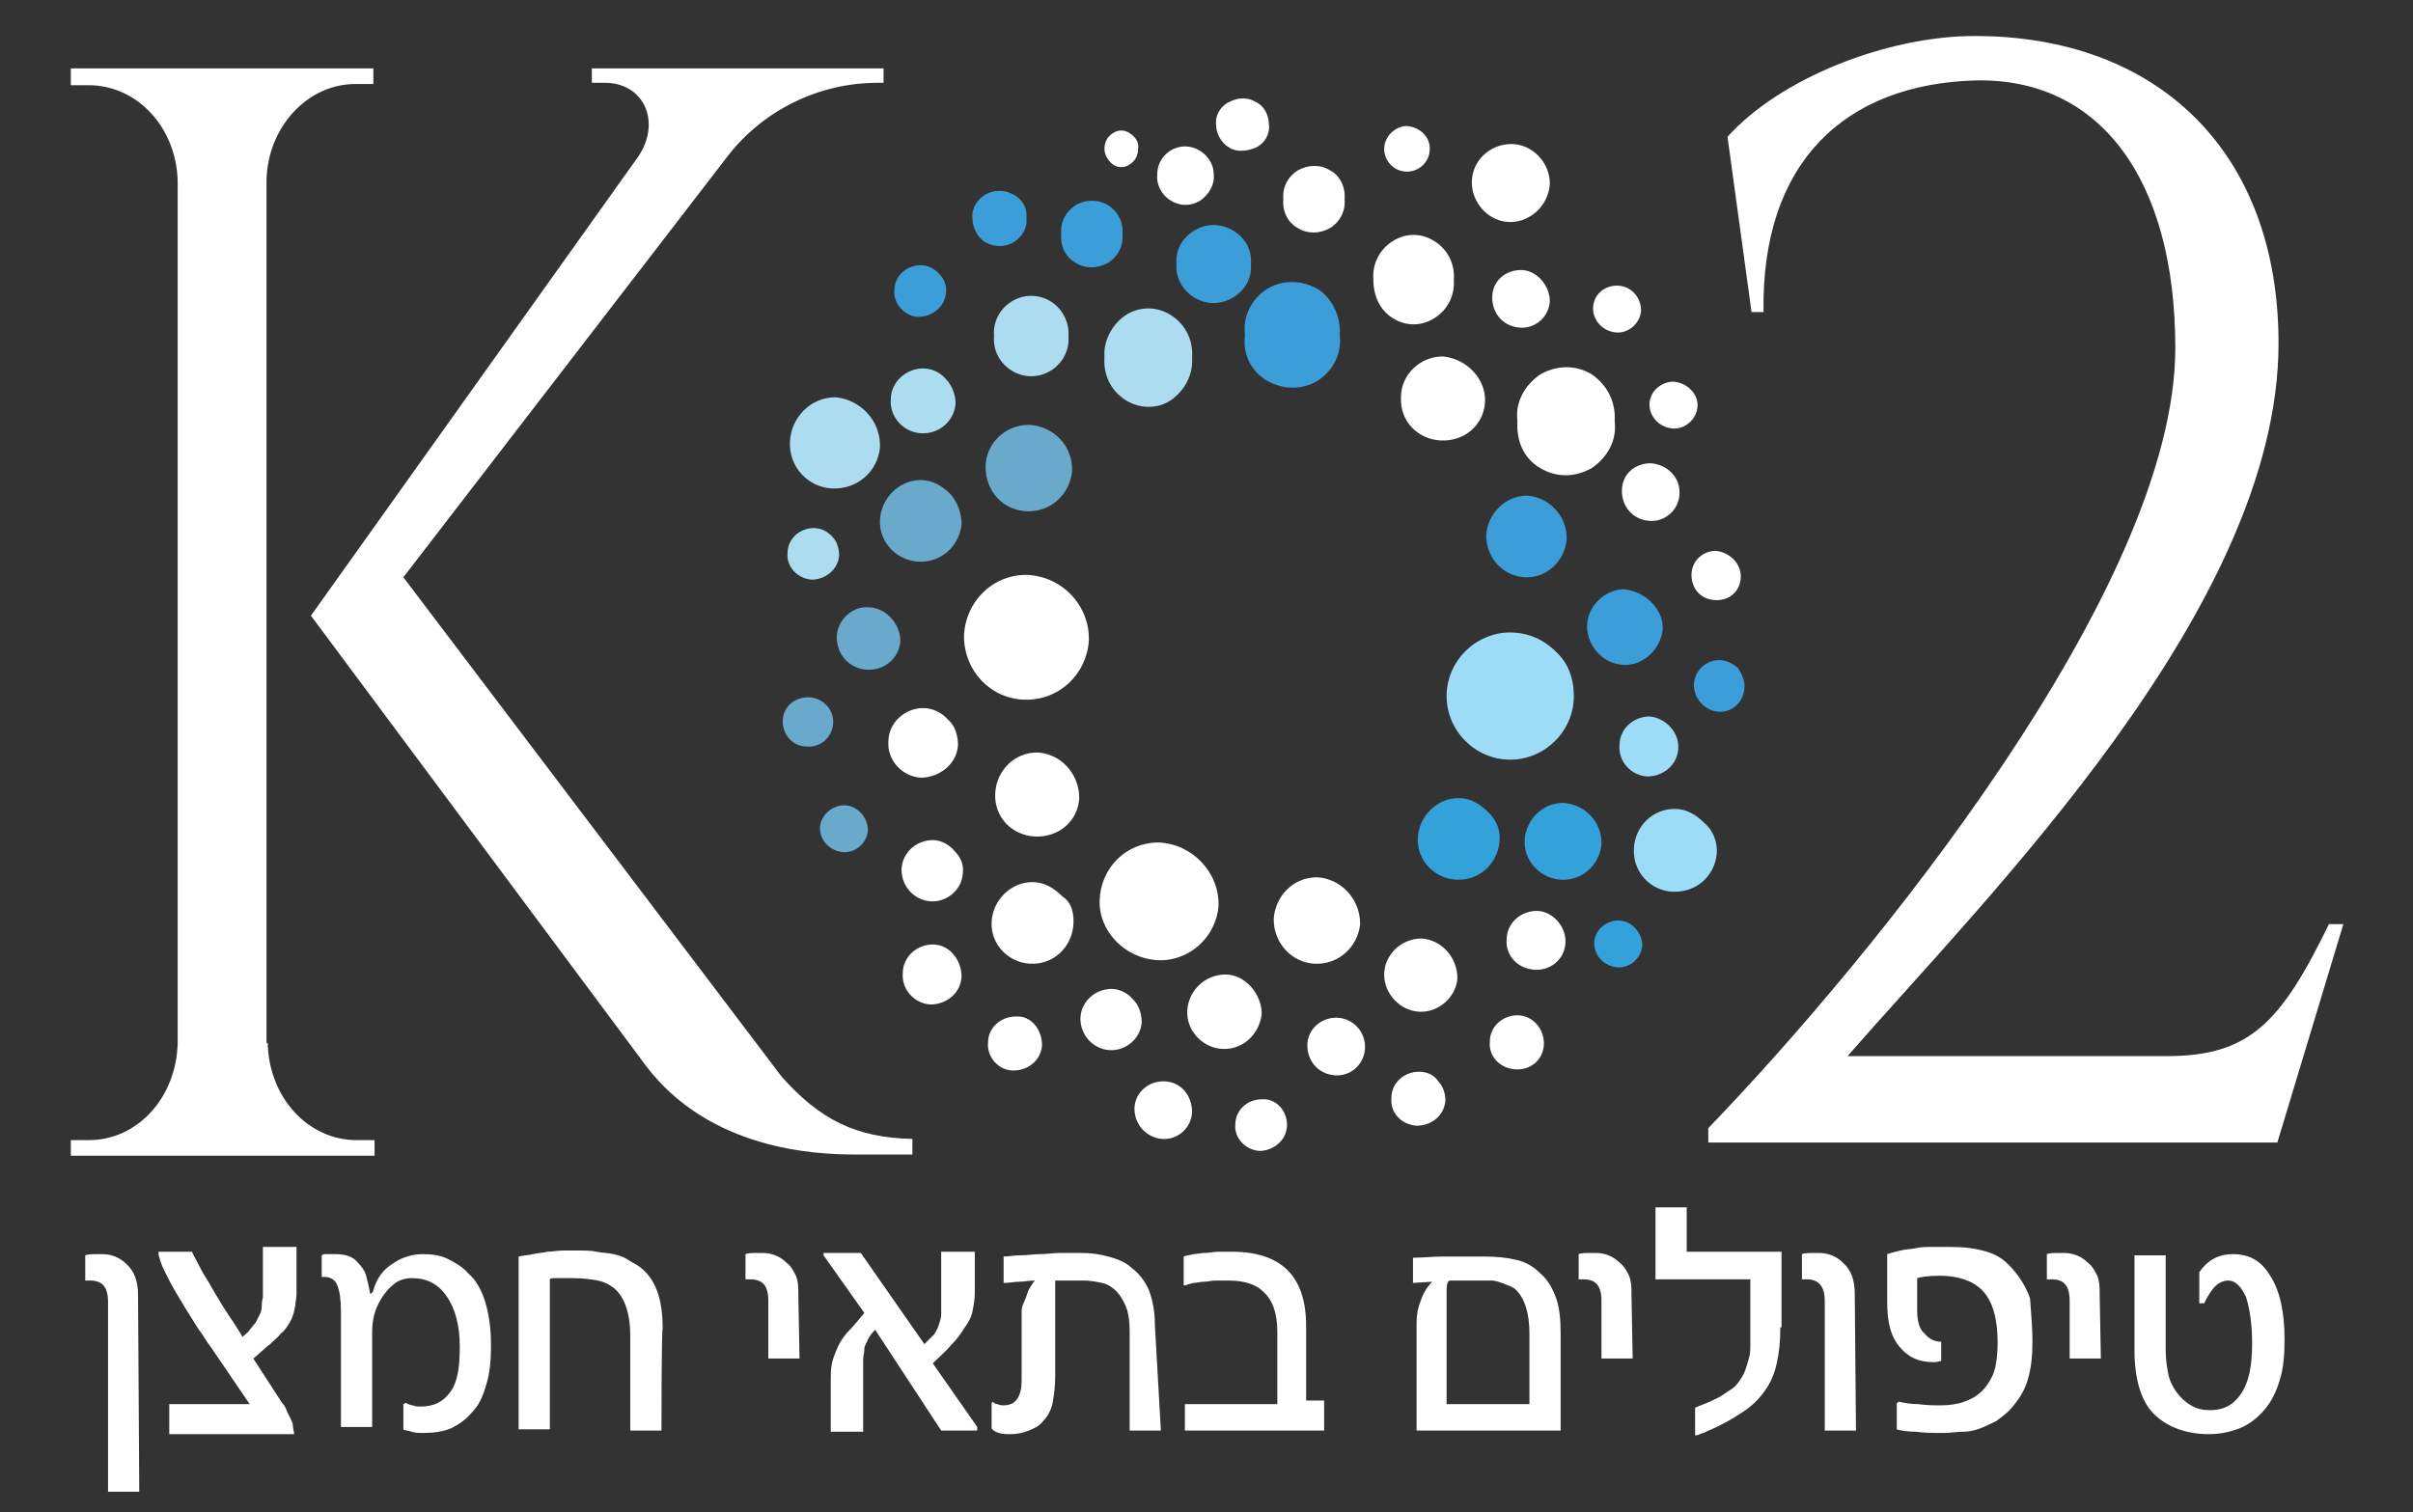 <?xml version="1.0" encoding="utf-8"?>
<!-- Generator: Adobe Illustrator 26.0.2, SVG Export Plug-In . SVG Version: 6.00 Build 0)  -->
<svg version="1.1" id="Layer_1" xmlns="http://www.w3.org/2000/svg" xmlns:xlink="http://www.w3.org/1999/xlink" x="0px" y="0px"
	 viewBox="0 0 201 126" style="enable-background:new 0 0 201 126;" xml:space="preserve">
<rect x="0" y="0" width="201" height="126" fill="#333333" stroke="none"/>
<style type="text/css">
	.st0{fill:#FFFFFF;}
	.st1{fill:#3B9ED8;}
	.st2{fill:#ABDCEF;}
	.st3{fill:#68A9CC;}
	.st4{fill:#33A2DB;}
	.st5{fill:#9DDCF6;}
</style>
<g>
	<path class="st0" d="M94.8,12.4c0,0.5-0.2,1-0.7,1.3c-0.4,0.3-1,0.3-1.4,0c-0.4-0.3-0.7-0.8-0.7-1.3c0-0.5,0.2-1,0.7-1.3
		c0.4-0.3,1-0.3,1.4,0C94.6,11.4,94.9,11.9,94.8,12.4z"/>
	<path class="st0" d="M101.1,14.5c0.1,0.9-0.4,1.7-1.1,2.2c-0.8,0.5-1.7,0.5-2.5,0s-1.2-1.4-1.1-2.2c0-1.3,1.1-2.3,2.3-2.3
		C100,12.2,101.1,13.3,101.1,14.5z"/>
	<path class="st0" d="M105.7,10.4c0.1,0.8-0.4,1.6-1.1,1.9s-1.6,0.4-2.2,0c-0.7-0.4-1.1-1.2-1.1-1.9c-0.1-0.8,0.4-1.6,1.1-1.9
		c0.7-0.4,1.6-0.4,2.2,0C105.3,8.8,105.7,9.6,105.7,10.4L105.7,10.4z"/>
	<path class="st0" d="M112,16.6c0.1,1-0.4,1.9-1.2,2.4c-0.9,0.5-1.9,0.5-2.7,0c-0.9-0.5-1.3-1.5-1.2-2.4c-0.1-1,0.4-1.9,1.2-2.4
		c0.9-0.5,1.9-0.5,2.7,0C111.6,14.6,112.1,15.6,112,16.6z"/>
	<path class="st0" d="M119.1,12.4c0,1.1-0.9,1.9-1.9,1.9c-1.1,0-1.9-0.9-1.9-1.9s0.9-1.9,1.9-1.9C118.2,10.6,119.1,11.3,119.1,12.4
		L119.1,12.4z"/>
	<path class="st0" d="M129.1,15.3c-0.1,1.8-1.6,3.2-3.3,3.2c-1.8,0-3.2-1.6-3.2-3.3c0-1.8,1.5-3.2,3.3-3.2
		C127.6,12,129.1,13.5,129.1,15.3L129.1,15.3z"/>
	<path class="st0" d="M129.1,25.1c-0.1,1.4-1.3,2.3-2.5,2.2c-1.4-0.1-2.3-1.2-2.3-2.5c0-1.4,1.1-2.3,2.4-2.3
		C128,22.5,129.1,23.8,129.1,25.1z"/>
	<path class="st0" d="M136.7,25.9c-0.1,1.1-1.1,1.9-2.1,1.8c-1.1-0.1-1.9-1-1.9-2c0-1.1,0.9-1.9,2-1.9
		C135.8,23.8,136.7,24.7,136.7,25.9L136.7,25.9z"/>
	<path class="st0" d="M141.4,33.9c-0.1,1.1-1.1,1.9-2.1,1.8c-1.1-0.1-1.9-1-1.9-2c0-1.1,1-1.9,2-1.9
		C140.6,31.9,141.5,32.9,141.4,33.9z"/>
	<path class="st1" d="M85.5,18.2c0.1,0.8-0.4,1.6-1.1,2s-1.6,0.4-2.3,0c-0.7-0.4-1.1-1.3-1.1-2c-0.1-0.8,0.4-1.6,1.1-2
		c0.7-0.4,1.6-0.4,2.3,0C85.2,16.6,85.6,17.4,85.5,18.2z"/>
	<path class="st1" d="M93.5,19.5c0.1,1-0.4,1.9-1.2,2.4c-0.9,0.5-1.9,0.5-2.7,0c-0.9-0.5-1.3-1.5-1.2-2.4c-0.1-1,0.4-1.9,1.2-2.4
		c0.8-0.5,1.9-0.5,2.7,0C93.1,17.6,93.6,18.5,93.5,19.5L93.5,19.5z"/>
	<path class="st1" d="M104.2,22c0.1,1.2-0.5,2.2-1.5,2.8c-1,0.6-2.2,0.6-3.2,0c-1-0.6-1.6-1.7-1.5-2.8c-0.1-1.2,0.5-2.2,1.5-2.8
		c1-0.6,2.2-0.6,3.2,0C103.7,19.8,104.3,20.8,104.2,22z"/>
	<path class="st1" d="M111.6,27.9c0.2,1.6-0.6,3-1.8,3.8c-1.3,0.8-2.9,0.8-4.3,0c-1.3-0.8-2-2.2-1.8-3.8c-0.2-1.6,0.6-3,1.8-3.8
		c1.3-0.8,2.9-0.8,4.3,0C111,24.9,111.7,26.4,111.6,27.9L111.6,27.9z"/>
	<path class="st0" d="M121.1,23.3c0.1,1.3-0.5,2.5-1.6,3.2c-1.1,0.7-2.4,0.7-3.5,0c-1.1-0.7-1.6-1.9-1.6-3.2
		c-0.1-1.3,0.5-2.5,1.6-3.2c1.1-0.7,2.4-0.7,3.5,0C120.6,20.8,121.2,22,121.1,23.3L121.1,23.3z"/>
	<path class="st0" d="M123.7,33.5c-0.1,1.9-1.7,3.3-3.7,3.2c-1.9-0.1-3.4-1.6-3.3-3.6c0-1.9,1.6-3.4,3.5-3.4
		C122.2,29.9,123.8,31.6,123.7,33.5L123.7,33.5z"/>
	<path class="st0" d="M134.5,35.1c0.2,1.6-0.6,3-1.9,3.9c-1.4,0.8-3,0.8-4.3,0c-1.4-0.8-2-2.3-1.9-3.9c-0.2-1.6,0.6-3,1.9-3.9
		c1.4-0.8,3-0.8,4.3,0C133.9,32.1,134.6,33.5,134.5,35.1z"/>
	<path class="st1" d="M78.8,24.4c-0.1,1.2-1.2,2-2.3,2s-2.1-1.1-2-2.2c0-1.2,1-2.1,2.2-2.1c0.6,0,1.2,0.3,1.6,0.8
		C78.6,23.2,78.9,23.8,78.8,24.4z"/>
	<path class="st2" d="M89,28c0.1,1.2-0.5,2.3-1.5,2.9c-1,0.6-2.2,0.6-3.2,0c-1-0.6-1.6-1.7-1.5-2.9c-0.1-1.2,0.5-2.3,1.5-2.9
		c1-0.6,2.2-0.6,3.2,0C88.5,25.7,89.1,26.9,89,28L89,28z"/>
	<path class="st2" d="M99.3,29.8c0.1,1.4-0.6,2.7-1.7,3.5s-2.7,0.8-3.9,0s-1.8-2.1-1.7-3.5c-0.1-1.4,0.6-2.7,1.7-3.5
		c1.2-0.8,2.7-0.8,3.9,0C98.8,27.1,99.4,28.4,99.3,29.8L99.3,29.8z"/>
	<path class="st2" d="M79.6,33.6c-0.1,1.5-1.4,2.6-2.9,2.5c-1.5-0.1-2.6-1.4-2.5-2.8c0-1.5,1.3-2.6,2.7-2.6c0.8,0,1.5,0.4,1.9,0.9
		C79.3,32.1,79.6,32.9,79.6,33.6z"/>
	<path class="st3" d="M89.3,39.3c-0.2,1.9-1.8,3.4-3.8,3.3s-3.4-1.7-3.4-3.7c0-1.9,1.6-3.5,3.6-3.5C87.8,35.5,89.4,37.2,89.3,39.3z"
		/>
	<path class="st3" d="M80.1,43.7c-0.2,1.8-1.7,3.2-3.6,3.1c-1.8-0.1-3.3-1.6-3.2-3.5c0.1-1.8,1.6-3.3,3.4-3.3c1,0,1.8,0.5,2.5,1.2
		C79.8,41.9,80.1,42.8,80.1,43.7L80.1,43.7z"/>
	<path class="st2" d="M73.3,37.3c-0.2,2-1.9,3.5-4,3.4c-2-0.1-3.6-1.8-3.5-3.9c0.1-2,1.7-3.7,3.8-3.7C71.7,33.3,73.4,35.1,73.3,37.3
		z"/>
	<path class="st2" d="M69.9,46.3c-0.1,1.2-1.2,2-2.3,2c-1.2-0.1-2.1-1.1-2-2.2c0-1.2,1-2.1,2.2-2.1c0.6,0,1.2,0.3,1.6,0.8
		C69.7,45.1,69.9,45.7,69.9,46.3z"/>
	<path class="st3" d="M75,53.4c-0.1,1.5-1.4,2.5-2.8,2.4c-1.5-0.1-2.5-1.3-2.5-2.7s1.3-2.6,2.6-2.5C73.8,50.6,75,52,75,53.4L75,53.4
		z"/>
	<path class="st0" d="M90.7,53.4c-0.2,2.8-2.5,5-5.4,4.9c-2.8-0.1-5-2.4-5-5.3c0.1-2.8,2.3-5.1,5.2-5.1C88.5,48,90.8,50.5,90.7,53.4
		L90.7,53.4z"/>
	<path class="st0" d="M79.8,62.1c-0.1,1.6-1.6,2.7-3.1,2.7c-1.6-0.1-2.8-1.5-2.7-3c0-1.6,1.4-2.8,2.9-2.8c0.8,0,1.6,0.4,2.1,1
		C79.6,60.5,79.8,61.4,79.8,62.1z"/>
	<path class="st3" d="M69.4,60.3c-0.1,1.2-1.1,2-2.2,1.9c-1.2,0-2-1-2-2.1c0-1.2,1-2,2.1-2C68.5,58.1,69.5,59.1,69.4,60.3z"/>
	<path class="st3" d="M72.3,69.2c-0.1,1.1-1.1,1.9-2.1,1.8c-1.1-0.1-1.9-1-1.9-2s1-1.9,2-1.9C71.4,67.1,72.3,68.1,72.3,69.2z"/>
	<path class="st0" d="M80.2,72.8c-0.1,1.4-1.4,2.4-2.7,2.3c-1.4-0.1-2.4-1.3-2.4-2.6c0-1.4,1.2-2.5,2.6-2.5c0.7,0,1.4,0.4,1.8,0.9
		C80,71.4,80.3,72,80.2,72.8L80.2,72.8z"/>
	<path class="st0" d="M89.9,66.5c-0.1,1.9-1.7,3.3-3.7,3.2c-1.9-0.1-3.4-1.6-3.3-3.6c0.1-1.9,1.6-3.4,3.5-3.4
		C88.4,62.8,89.9,64.5,89.9,66.5L89.9,66.5z"/>
	<path class="st0" d="M89.4,77.2c-0.2,1.8-1.7,3.2-3.6,3.1c-1.8-0.1-3.3-1.6-3.2-3.5c0.1-1.8,1.6-3.3,3.4-3.3c1,0,1.8,0.5,2.5,1.2
		C89.3,75.2,89.5,76.2,89.4,77.2L89.4,77.2z"/>
	<path class="st0" d="M101.5,75.5c-0.2,2.6-2.5,4.7-5.2,4.5c-2.6-0.2-4.8-2.4-4.7-5c0.1-2.7,2.2-4.8,4.9-4.8
		C99.3,70.3,101.6,72.7,101.5,75.5L101.5,75.5z"/>
	<path class="st0" d="M113.3,77c-0.2,1.9-1.8,3.4-3.8,3.3c-1.9-0.1-3.4-1.7-3.4-3.7c0.1-1.9,1.6-3.5,3.6-3.5
		C111.7,73.2,113.3,74.9,113.3,77z"/>
	<path class="st4" d="M124.9,70.2c-0.2,1.8-1.7,3.2-3.6,3.1c-1.8-0.1-3.3-1.6-3.2-3.5c0.1-1.8,1.6-3.3,3.4-3.3c1,0,1.8,0.5,2.5,1.2
		S125,69.2,124.9,70.2z"/>
	<path class="st4" d="M133.4,70.4c-0.2,1.7-1.6,3-3.4,2.9c-1.7-0.1-3.1-1.6-3-3.3c0.1-1.7,1.5-3.1,3.2-3.1
		C132,67,133.5,68.5,133.4,70.4L133.4,70.4z"/>
	<path class="st0" d="M80.1,81.4c-0.1,1.4-1.3,2.3-2.6,2.3c-1.4-0.1-2.4-1.3-2.3-2.6c0-1.4,1.2-2.4,2.5-2.4
		C79.1,78.7,80.1,80,80.1,81.4L80.1,81.4z"/>
	<path class="st0" d="M86.8,87.1c-0.1,1.3-1.2,2.1-2.4,2.1s-2.2-1.1-2.1-2.3c0-1.3,1.1-2.2,2.3-2.2C85.9,84.6,86.8,85.8,86.8,87.1
		L86.8,87.1z"/>
	<path class="st0" d="M95.1,85.2c-0.1,1.4-1.4,2.4-2.7,2.3c-1.4-0.1-2.4-1.3-2.4-2.6c0-1.4,1.2-2.5,2.6-2.5c0.7,0,1.4,0.4,1.8,0.9
		C94.9,83.8,95.1,84.5,95.1,85.2z"/>
	<path class="st0" d="M99.3,92.7c-0.1,1.4-1.3,2.3-2.5,2.2c-1.3-0.1-2.3-1.2-2.3-2.5s1.1-2.3,2.4-2.3C98.3,90.1,99.3,91.2,99.3,92.7
		z"/>
	<path class="st0" d="M107.2,93.9c-0.1,1.2-1.2,2-2.3,2c-1.2-0.1-2.1-1.1-2-2.2c0-1.2,1-2.1,2.2-2.1
		C106.3,91.5,107.3,92.6,107.2,93.9L107.2,93.9z"/>
	<path class="st0" d="M105.1,84.5c-0.2,1.7-1.6,3-3.3,2.9c-1.7-0.1-3-1.6-2.9-3.2c0.1-1.7,1.5-3,3.2-3
		C103.7,81.2,105.1,82.8,105.1,84.5L105.1,84.5z"/>
	<path class="st0" d="M113.7,87.4c-0.1,1.4-1.3,2.3-2.5,2.2c-1.4-0.1-2.3-1.2-2.3-2.5s1.1-2.3,2.4-2.3
		C112.7,84.8,113.8,86,113.7,87.4L113.7,87.4z"/>
	<path class="st0" d="M120.4,91.7c-0.1,1.3-1.2,2.1-2.4,2.1c-1.3-0.1-2.2-1.1-2.1-2.3c0-1.3,1.1-2.2,2.3-2.2c0.7,0,1.3,0.3,1.6,0.8
		C120.2,90.5,120.4,91.1,120.4,91.7L120.4,91.7z"/>
	<path class="st0" d="M128.6,87.1c-0.1,1.3-1.2,2.1-2.4,2c-1.3-0.1-2.2-1.1-2.1-2.3c0-1.3,1.1-2.2,2.3-2.2
		C127.7,84.6,128.7,85.8,128.6,87.1L128.6,87.1z"/>
	<path class="st0" d="M121.4,81.5c-0.1,1.6-1.6,2.9-3.2,2.8c-1.6-0.1-2.9-1.5-2.9-3.1c0-1.6,1.4-3,3.1-3
		C120.1,78.3,121.4,79.8,121.4,81.5L121.4,81.5z"/>
	<path class="st0" d="M130.4,78.6c-0.1,1.4-1.3,2.3-2.6,2.2c-1.4-0.1-2.4-1.2-2.3-2.5c0-1.4,1.2-2.4,2.5-2.4S130.5,77.2,130.4,78.6
		L130.4,78.6z"/>
	<path class="st4" d="M136.8,78.8c-0.1,1.1-1.1,1.9-2.1,1.8c-1.1-0.1-1.9-1-1.9-2c0-1.1,1-1.9,2-1.9
		C135.9,76.7,136.8,77.7,136.8,78.8z"/>
	<path class="st5" d="M143,71.2c-0.2,1.8-1.7,3.2-3.7,3.1c-1.8-0.1-3.3-1.6-3.2-3.6c0.1-1.9,1.6-3.3,3.4-3.3c1,0,1.8,0.5,2.5,1.2
		C142.7,69.2,143.1,70.2,143,71.2L143,71.2z"/>
	<path class="st5" d="M131.1,58c0,2.9-2.4,5.3-5.3,5.3c-2.9,0-5.3-2.4-5.3-5.3c0-2.9,2.4-5.3,5.3-5.3c1.5,0,2.8,0.6,3.8,1.6
		C130.6,55.2,131.1,56.5,131.1,58z"/>
	<path class="st5" d="M139.8,62.4c-0.1,1.4-1.3,2.3-2.6,2.3c-1.4-0.1-2.4-1.3-2.3-2.6c0-1.4,1.2-2.4,2.5-2.4
		C138.7,59.8,139.9,61,139.8,62.4L139.8,62.4z"/>
	<path class="st1" d="M145.3,57.4c-0.1,1.2-1.1,2-2.2,1.9s-2-1.1-2-2.2c0-1.2,1-2.1,2.1-2.1c0.6,0,1.2,0.3,1.6,0.7
		C145.1,56.2,145.4,56.8,145.3,57.4L145.3,57.4z"/>
	<path class="st1" d="M138.5,52.5c-0.2,1.6-1.6,3-3.3,2.9c-1.7-0.1-3-1.6-3-3.2c0-1.7,1.5-3.1,3.1-3.1
		C137.1,49.3,138.6,50.8,138.5,52.5L138.5,52.5z"/>
	<path class="st1" d="M130.5,45c-0.2,1.8-1.7,3.2-3.5,3.1c-1.8-0.1-3.2-1.6-3.2-3.5c0.1-1.8,1.6-3.3,3.4-3.3
		C129,41.4,130.6,43,130.5,45z"/>
	<path class="st0" d="M139.9,41.2c-0.1,1.4-1.3,2.3-2.5,2.2c-1.4-0.1-2.3-1.2-2.3-2.5c0-1.4,1.1-2.3,2.4-2.3
		C138.9,38.7,140,39.8,139.9,41.2L139.9,41.2z"/>
	<path class="st0" d="M145,48.2c-0.1,1.2-1.1,1.9-2.2,1.8c-1.2-0.1-1.9-1-1.9-2.1c0-1.2,1-2,2-2C144.1,46,145.1,47,145,48.2
		L145,48.2z"/>
	<path class="st0" d="M65.1,89.7c3.2,3.6,6.2,5.1,10.9,5.2v1.3h-4.8c-3.3,0-12.1-0.4-17.4-7.4L25.9,51.3L53.2,13
		c1.9-2.9,0.4-6.1-2.8-6.1h-1.1V5.7h24.3v1.2h-0.5c-4.8,0-9.4,2.2-12.4,6L33.6,48.1L65.1,89.7z M22.3,86.9c0.1,4.6,3.4,8.1,7.4,8.1
		h1.5v1.3H5.9V95h1.5c4.1,0,7.3-3.6,7.4-8.1V15.1c-0.1-4.5-3.4-8-7.4-8H5.9V5.7h25.2V7h-1.5c-4,0-7.3,3.6-7.4,8V86.9z"/>
	<path class="st0" d="M145.9,26l-2-14.6c4.4-4.9,13.3-8.4,20.6-8.4c15.3,0,25.3,9.7,25.3,25.6c0,22.1-24.5,46.3-35.9,59.4h26.6
		c6.9,0,9.5-2.8,13.5-11h1.2l-5.5,18.2h-47.4V94c13.5-14,38.9-45,38.9-65c0-14.1-6.3-22.5-16.6-22.3C153.6,7,146.7,13.6,146.9,26
		H145.9z"/>
	<g>
		<g>
			<path class="st0" d="M11.6,124.3H9v-15.8c0-1.3-0.5-1.8-1.5-1.8H7.3H7.2c0,0,0,0-0.1,0v-2.1c0.2-0.1,0.6-0.1,1.3-0.1h0.1
				c0.8,0,1.5,0.3,2,0.8c0.7,0.6,1,1.5,1,2.6L11.6,124.3L11.6,124.3z"/>
			<path class="st0" d="M24.7,104.5c0,0.8,0,1.4,0,1.9c0,0.5,0,1,0,1.4s-0.1,0.7-0.1,1c-0.1,0.3-0.1,0.6-0.2,0.8
				c-0.1,0.3-0.2,0.5-0.4,0.8c-0.2,0.3-0.3,0.5-0.6,0.7c-0.2,0.3-0.5,0.5-0.9,0.9c-0.4,0.3-0.8,0.7-1.4,1.2l2.4,3.7
				c0.2,0.2,0.3,0.4,0.4,0.7c0.1,0.2,0.2,0.4,0.3,0.6c0.1,0.2,0.2,0.4,0.2,0.6s0.1,0.5,0.1,0.7H14.1V117h6.7l-3.2-4.7
				c-0.4-0.5-0.7-1.1-1.1-1.6c-0.3-0.5-0.7-1.1-1-1.6c-0.3-0.5-0.6-1-0.9-1.5c-0.3-0.5-0.5-0.9-0.7-1.3c-0.2-0.4-0.4-0.8-0.5-1.1
				c-0.1-0.3-0.2-0.6-0.2-0.8v-0.1h2.8c0,0.1,0.2,0.4,0.4,0.8s0.5,1,0.9,1.6c0.4,0.7,0.8,1.4,1.3,2.2c0.5,0.8,1.1,1.6,1.6,2.5
				c0.2-0.2,0.5-0.4,0.6-0.6c0.2-0.2,0.3-0.4,0.5-0.6c0.1-0.2,0.2-0.4,0.3-0.6c0.1-0.2,0.2-0.4,0.2-0.7c0-0.2,0-0.4,0.1-0.8
				c0-0.3,0-0.7,0-1.2c0-0.4,0-0.9,0-1.4s0-1,0-1.6H24.7z"/>
			<path class="st0" d="M40.9,112.1c0,1.3-0.1,2.3-0.4,3.3c-0.3,1-0.6,1.7-1.2,2.3c-0.5,0.6-1.1,1-1.7,1.3c-0.7,0.3-1.5,0.4-2.3,0.4
				c-0.4,0-0.7,0-1-0.1c-0.3-0.1-0.6-0.1-0.7-0.2v-2.1l0.2-0.1c0.2,0.1,0.4,0.2,0.6,0.2c0.2,0.1,0.4,0.1,0.6,0.1
				c1.2,0,1.9-0.4,2.5-1.2c0.6-0.8,0.8-2,0.8-3.8c0-1.8-0.4-3.2-1.1-4.2c-0.7-1-1.6-1.5-2.9-1.5c-0.6,0-1.2,0.2-1.6,0.6
				c-0.5,0.4-1,1.1-1.3,1.8c-0.3,0.7-0.4,1.4-0.4,2.1v7.9h-2.6v-9.6c0-1-0.1-1.7-0.3-2.2c-0.2-0.5-0.6-0.7-1.1-0.7h-0.2v-1.8
				c0.1-0.1,0.2-0.1,0.4-0.1c0.2,0,0.4,0,0.7,0c0.9,0,1.5,0.2,1.9,0.7c0.3,0.3,0.6,0.7,0.7,1.1c0.1,0.4,0.2,0.8,0.3,1.3
				c0,0.1,0,0.2,0.1,0.2c0,0,0,0,0.1-0.1c0,0,0.1-0.1,0.1-0.2c0.3-1,0.8-1.7,1.6-2.2c0.7-0.5,1.6-0.8,2.5-0.8c0.8,0,1.5,0.1,2.1,0.4
				s1.3,0.7,1.7,1.2C40.2,107.1,40.9,109.3,40.9,112.1z"/>
			<path class="st0" d="M55.1,119.2h-2.6v-7.9c0-1.9-0.5-3.3-1.4-4c-0.4-0.3-0.8-0.5-1.3-0.6c-0.5-0.1-1.3-0.2-2.1-0.2
				c-0.2,0-0.3,0-0.5,0c-0.2,0-0.4,0-0.5,0s-0.4,0-0.5,0c-0.2,0-0.3,0-0.4,0.1v12.5h-2.6v-14.4c0.4-0.1,0.8-0.1,1.2-0.2
				c0.4-0.1,0.8-0.1,1.2-0.2c0.4,0,0.8-0.1,1.3-0.1c0.4,0,0.8,0,1.2,0c0.6,0,1.2,0,1.6,0.1c0.5,0.1,1,0.1,1.4,0.2
				c0.4,0.1,0.8,0.2,1.1,0.4c0.3,0.2,0.7,0.4,1,0.6c1.4,1,2,2.7,2,5.2C55.1,110.8,55.1,119.2,55.1,119.2z"/>
			<path class="st0" d="M66.6,113.2H64v-4.8c0-1.3-0.5-1.8-1.5-1.8h-0.2h-0.1c0,0,0,0-0.1,0v-2.1c0.2-0.1,0.6-0.1,1.3-0.1h0.1
				c0.8,0,1.5,0.3,2,0.8c0.4,0.3,0.6,0.7,0.8,1.1c0.2,0.5,0.2,1,0.2,1.6L66.6,113.2L66.6,113.2z"/>
			<path class="st0" d="M81.4,119.2h-3l-5.5-8.4c-0.3,0.3-0.5,0.6-0.6,0.8c-0.1,0.3-0.3,0.5-0.3,0.8c0,0.3-0.1,0.6-0.1,0.9
				c0,0.3,0,0.7,0,1.2v4.8h-2.7v-4.1c0-0.6,0-1.2,0.1-1.6c0.1-0.5,0.3-0.9,0.5-1.4c0.2-0.4,0.5-0.9,0.9-1.3c0.4-0.4,0.8-0.9,1.3-1.5
				l-3.4-4.8v-0.2h3.1l5.3,7.6c0.3-0.3,0.6-0.6,0.8-0.8c0.2-0.3,0.3-0.5,0.4-0.8c0.1-0.3,0.2-0.6,0.2-0.9s0-0.7,0-1.2v-4h2.8v3.4
				c0,0.6-0.1,1.1-0.2,1.6c-0.1,0.5-0.4,1-0.7,1.4c-0.3,0.5-0.6,0.9-1.1,1.4c-0.4,0.5-0.9,0.9-1.5,1.5l3.7,5.3L81.4,119.2
				L81.4,119.2z"/>
			<path class="st0" d="M96.7,119.2h-2.6v-8.3c0-0.8-0.1-1.5-0.3-2s-0.5-1-0.8-1.3s-0.7-0.6-1.2-0.7c-0.5-0.1-1-0.2-1.5-0.2
				c-0.2,0-0.4,0-0.7,0c-0.2,0-0.5,0-0.7,0s-0.4,0-0.6,0c-0.2,0-0.3,0-0.4,0c0,0.1,0,0.2,0,0.4c0,0.1,0,0.3,0,0.4c0,0.2,0,0.4,0,0.6
				v6.5c0,0.9-0.1,1.6-0.2,2.2c-0.1,0.6-0.4,1.2-0.8,1.6c-0.3,0.4-0.7,0.6-1.2,0.8c-0.5,0.2-1,0.3-1.5,0.3c-0.4,0-0.7,0-1-0.1
				c-0.3-0.1-0.5-0.2-0.6-0.4v-2.1l0.1-0.1c0.1,0.1,0.2,0.2,0.4,0.2c0.2,0.1,0.4,0.1,0.5,0.1c1,0,1.5-0.7,1.5-2.1V110
				c0-0.3,0-0.6,0-0.8s0.1-0.5,0.2-0.7c0.1-0.2,0.2-0.5,0.3-0.8c0.1-0.3,0.3-0.6,0.6-1c-0.5,0-0.9,0.1-1.3,0.1
				c-0.4,0-0.8,0.1-1.3,0.1v-2.2c0.4,0,0.8-0.1,1.4-0.1s1.1-0.1,1.6-0.1c0.6,0,1.2-0.1,1.7-0.1s1.2,0,1.7,0c0.9,0,1.6,0.1,2.3,0.3
				c0.8,0.2,1.5,0.5,1.9,0.9c0.7,0.5,1.2,1.2,1.5,1.9c0.3,0.8,0.5,1.7,0.5,2.9L96.7,119.2L96.7,119.2z"/>
			<path class="st0" d="M110.4,119.2H98.7V117h7.7v-1.4V111c0-1.6-0.4-2.7-1.2-3.4c-0.6-0.6-1.6-0.9-2.9-0.9c-0.3,0-0.6,0-1,0
				c-0.4,0-0.7,0.1-1,0.1s-0.6,0.1-0.9,0.1c-0.3,0.1-0.5,0.1-0.6,0.2h-0.2v-2.4c0.2-0.1,0.5-0.1,0.8-0.2c0.3,0,0.6-0.1,1-0.1
				c0.4,0,0.7-0.1,1.1-0.1c0.4,0,0.8,0,1.1,0c4.1,0,6.2,2,6.2,6.2v5.2c0,0.2,0,0.4,0,0.6s0,0.2,0,0.3s0,0.1,0.1,0.1h0.1h1.3v2.5
				H110.4z"/>
			<path class="st0" d="M130,119.2H118v-9c0-0.6,0.1-1.2,0.3-1.7c0.2-0.6,0.5-1.2,1-1.7l-1.6,0.1v-2.1c0.8,0,1.6-0.1,2.6-0.1
				c1,0,2.1,0,3.3,0c1.1,0,2,0.1,2.8,0.3c0.8,0.2,1.4,0.6,1.9,1.1c0.6,0.5,1,1.2,1.3,2s0.4,1.8,0.4,3V119.2z M127.4,117v-5.9
				c0-1.7-0.4-2.9-1.1-3.6c-0.2-0.2-0.4-0.3-0.7-0.4c-0.2-0.1-0.5-0.2-0.8-0.3s-0.5-0.1-0.8-0.1c-0.3,0-0.5,0-0.7,0h-2.5
				c-0.2,0-0.3,0.3-0.3,0.8v9.5C120.6,117,127.4,117,127.4,117z"/>
			<path class="st0" d="M136,113.2h-2.6v-4.8c0-1.3-0.5-1.8-1.5-1.8h-0.2h-0.1c0,0,0,0-0.1,0v-2.1c0.2-0.1,0.6-0.1,1.3-0.1h0.1
				c0.8,0,1.5,0.3,2,0.8c0.4,0.3,0.6,0.7,0.8,1.1c0.2,0.5,0.2,1,0.2,1.6L136,113.2L136,113.2z"/>
			<path class="st0" d="M148.3,110.6c0,1.2-0.1,2.1-0.3,3c-0.2,0.9-0.5,1.6-1,2.3c-0.5,0.7-1.1,1.3-1.9,1.8c-0.9,0.6-1.8,1.1-3,1.6
				c-0.1,0.1-0.3,0.1-0.5,0.2c-0.2,0.1-0.3,0.1-0.4,0.1v-2.3c0.4-0.2,0.8-0.3,1.2-0.5s0.7-0.3,1-0.5s0.6-0.4,0.9-0.6
				s0.5-0.5,0.7-0.8c0.2-0.3,0.3-0.5,0.4-0.8c0.1-0.3,0.2-0.6,0.3-1c0.1-0.3,0.1-0.7,0.1-1.1s0-0.8,0-1.1v-4.3h-7.9v-6h2.6v3.7h7.9
				V110.6z"/>
			<path class="st0" d="M154.6,119.2H152v-10.8c0-1.2-0.5-1.8-1.5-1.8h-0.2h-0.1c0,0,0,0-0.1,0v-2.1c0.2-0.1,0.6-0.1,1.3-0.1h0.1
				c0.8,0,1.5,0.3,2,0.8c0.7,0.6,1,1.5,1,2.6L154.6,119.2L154.6,119.2z"/>
			<path class="st0" d="M169.3,111.8c0,1.2-0.1,2.2-0.4,3.2c-0.3,1-0.8,1.7-1.5,2.5c-0.3,0.3-0.7,0.6-1.1,0.9
				c-0.4,0.2-0.8,0.4-1.3,0.6s-1,0.3-1.5,0.3c-0.5,0-1,0.1-1.6,0.1c-0.9,0-1.6,0-2.3-0.1c-0.7,0-1.3-0.1-1.6-0.2v-2.2l0.2-0.1
				c0.4,0.1,1,0.2,1.6,0.2c0.7,0.1,1.3,0.1,1.9,0.1s1.4-0.1,1.9-0.3c0.6-0.2,1.1-0.5,1.5-0.9c0.4-0.4,0.8-1,1-1.6
				c0.2-0.6,0.3-1.5,0.3-2.4c0-2-0.4-3.5-1.3-4.4c-0.4-0.4-0.9-0.7-1.5-0.9c-0.6-0.2-1.3-0.3-2-0.3c-0.9,0-1.6,0.1-1.9,0.2v2.7
				c0,0.9,0.2,1.6,0.6,1.9c0.4,0.5,0.9,0.7,1.4,0.7v1.6c-0.1,0-0.3,0.1-0.6,0.1c-1.3,0-2.1-0.4-2.8-1.2c-0.8-0.9-1.1-2.1-1.1-3.8v-4
				c0.3-0.1,0.7-0.2,1.1-0.3c0.4-0.1,0.8-0.1,1.3-0.2c0.4-0.1,0.9-0.1,1.4-0.1c0.5,0,0.9,0,1.4,0c1.2,0,2.1,0.1,3.1,0.4
				s1.6,0.8,2.2,1.5c0.6,0.7,1.1,1.5,1.4,2.4C169.2,109.6,169.3,110.6,169.3,111.8z"/>
			<path class="st0" d="M175,113.2h-2.6v-4.8c0-1.3-0.5-1.8-1.5-1.8h-0.2h-0.1c0,0,0,0-0.1,0v-2.1c0.2-0.1,0.6-0.1,1.3-0.1h0.1
				c0.8,0,1.5,0.3,2,0.8c0.4,0.3,0.6,0.7,0.8,1.1c0.2,0.5,0.2,1,0.2,1.6L175,113.2L175,113.2z"/>
			<path class="st0" d="M190.3,111.6c0,1.4-0.1,2.4-0.4,3.4c-0.3,1-0.7,1.8-1.3,2.5s-1.3,1.2-2,1.5c-0.8,0.3-1.6,0.5-2.6,0.5
				c-1.9,0-3.5-0.6-4.6-1.7s-1.6-3-1.6-5.3v-7.9h2.6v7.9c0,0.7,0.1,1.4,0.2,1.9c0.1,0.6,0.4,1.2,0.7,1.6c0.3,0.4,0.7,0.8,1.2,1.1
				c0.5,0.3,1,0.4,1.6,0.4c1.2,0,2-0.5,2.6-1.4c0.6-0.9,0.9-2.2,0.9-4.2c0-1.6-0.2-2.8-0.5-3.8c-0.4-0.9-0.9-1.4-1.5-1.4
				c-0.4,0-0.8,0.2-1.1,0.5c-0.3,0.3-0.6,0.8-0.9,1.4h-0.4V106c0.7-1,1.6-1.5,2.8-1.5c1.4,0,2.4,0.6,3.1,1.8
				C189.9,107.5,190.3,109.3,190.3,111.6z"/>
		</g>
	</g>
</g>
</svg>
